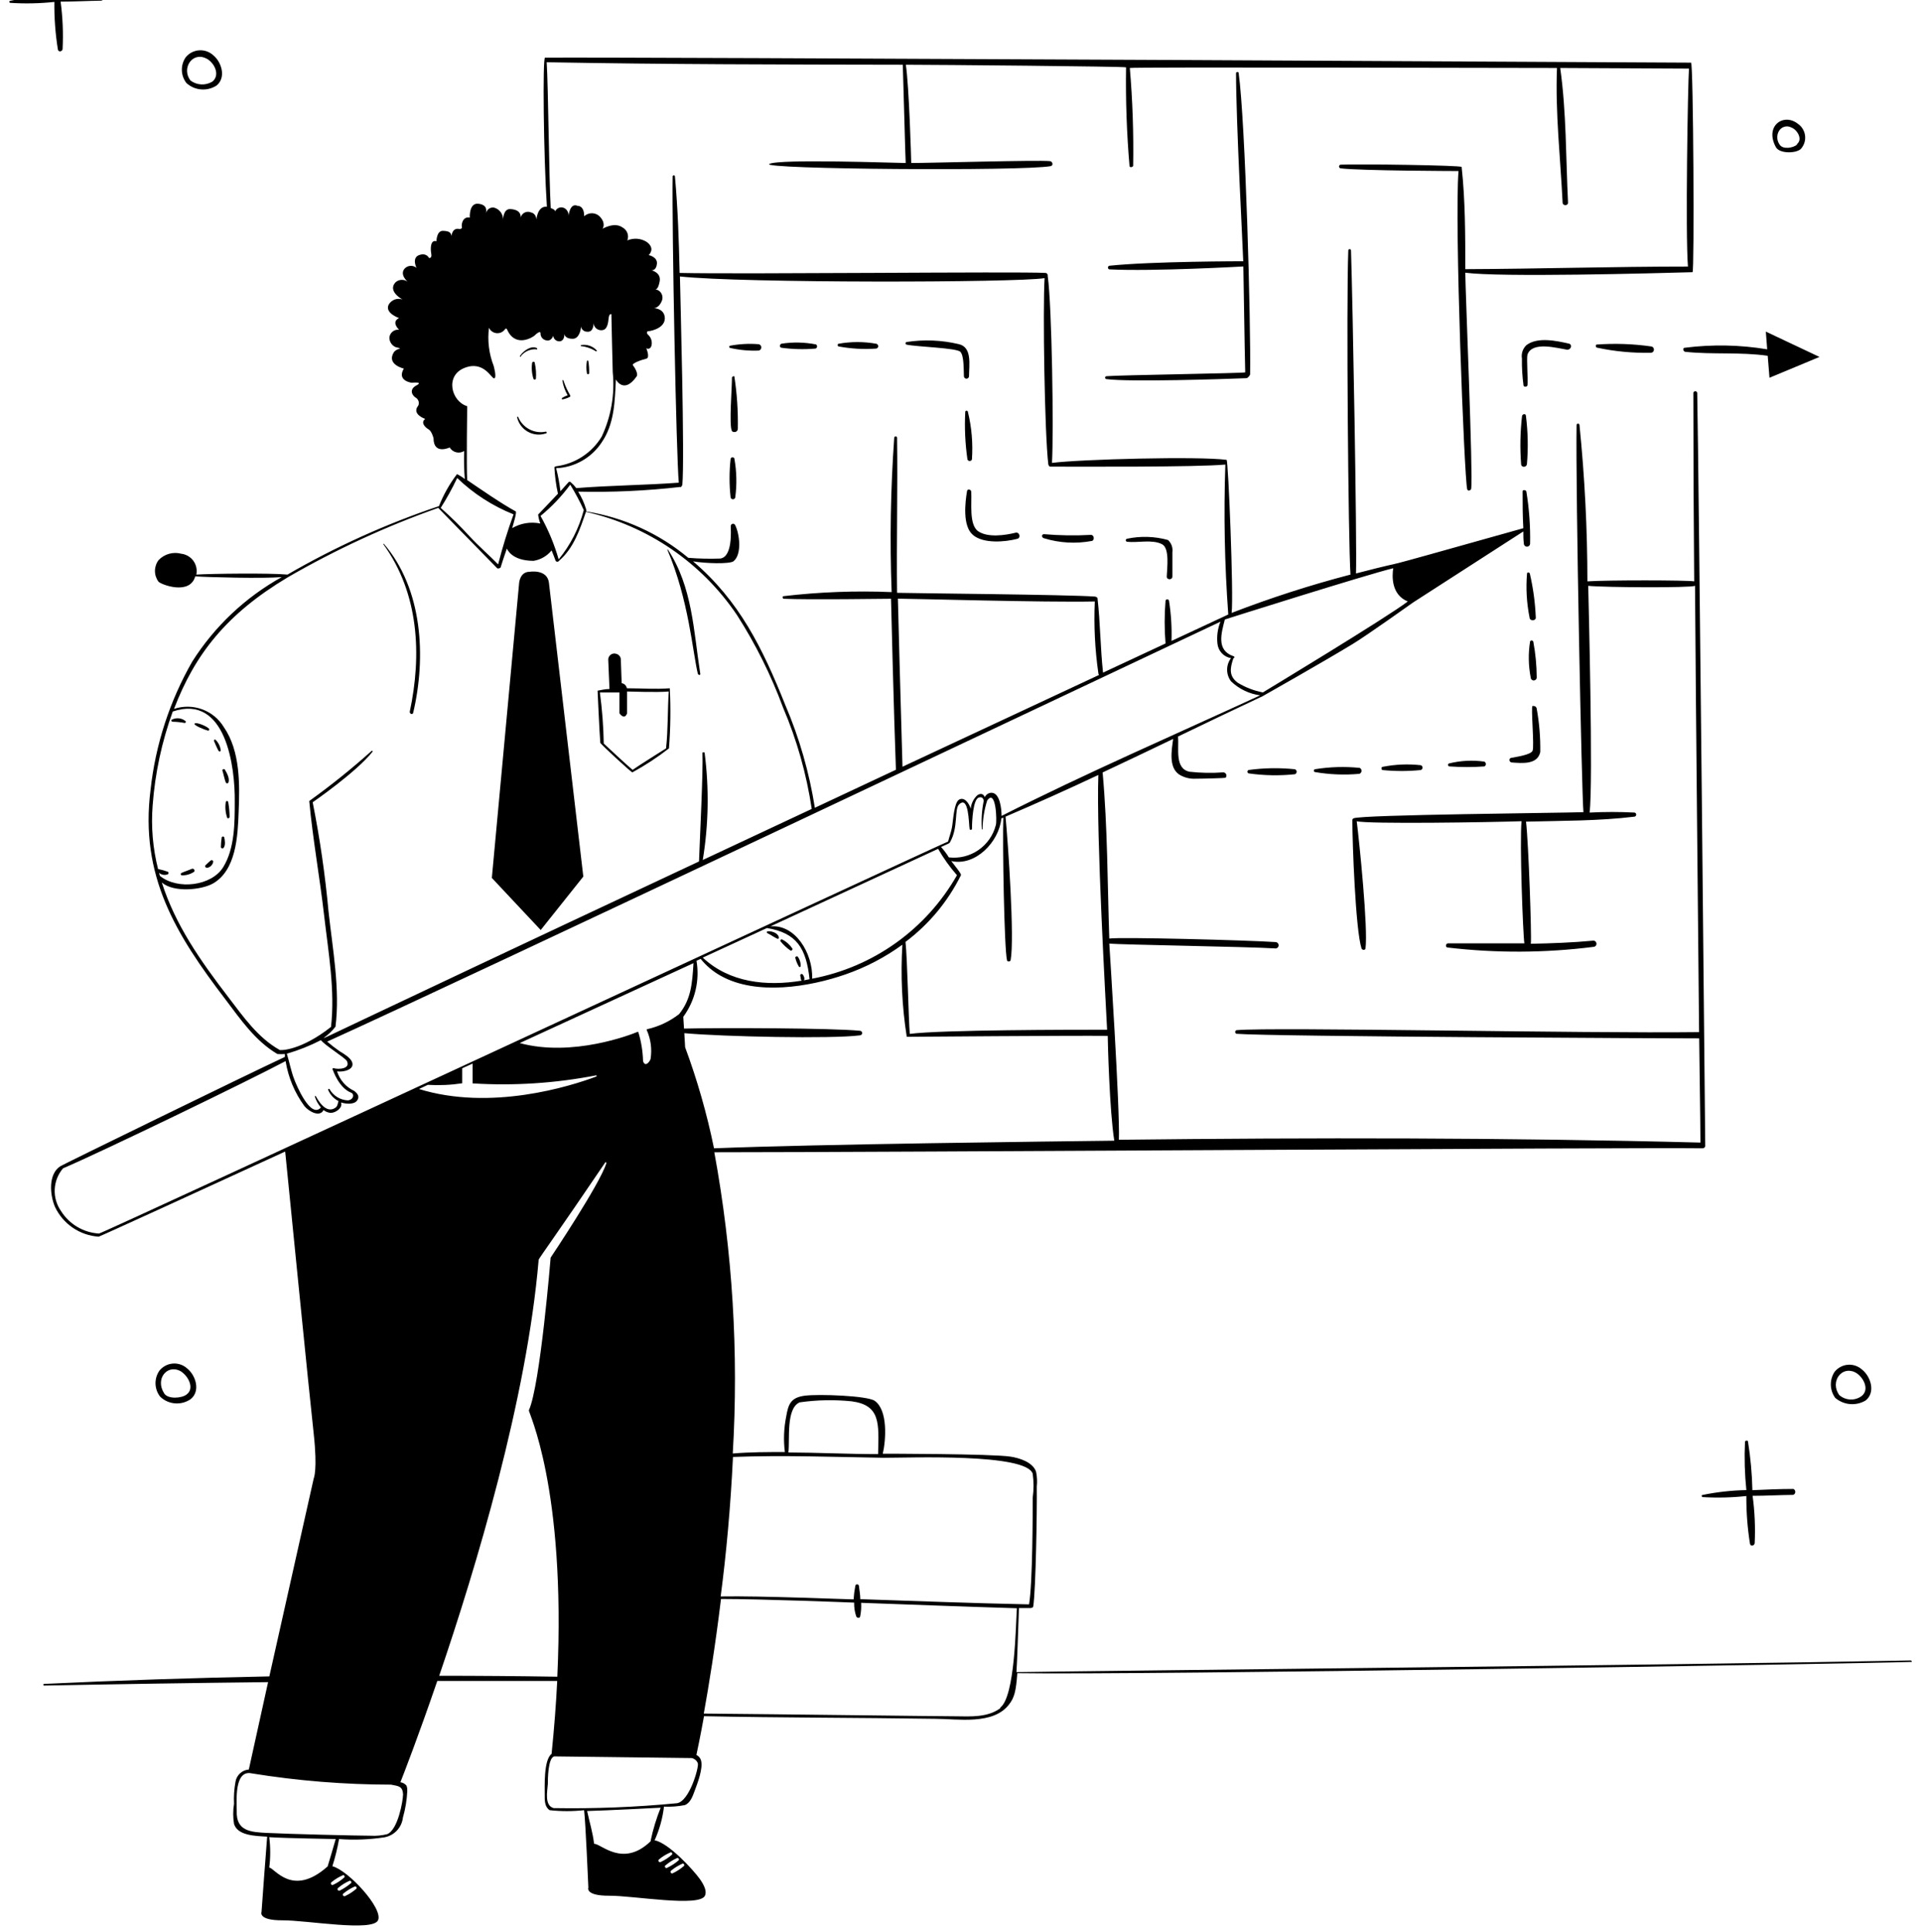 <svg width="178" height="179" viewBox="0 0 178 179" fill="none" xmlns="http://www.w3.org/2000/svg">
<path d="M49.069 52.975C48.181 52.975 48.104 53.998 48.104 53.998L45.574 81.338L50.102 86.165L54.05 81.213L50.865 53.998C50.71 52.695 49.069 52.975 49.069 52.975ZM35.525 50.426C38.817 54.973 39.097 60.65 37.967 65.95C37.967 66.153 38.237 66.24 38.286 66.037C39.502 60.872 39.164 54.578 35.573 50.388C35.554 50.368 35.505 50.398 35.525 50.426ZM16.005 66.867C16.377 66.874 16.748 66.913 17.115 66.983C17.221 66.983 17.24 66.867 17.192 66.809C17.017 66.666 16.805 66.576 16.58 66.552C16.355 66.528 16.128 66.571 15.927 66.674C15.811 66.722 15.898 66.877 16.005 66.867ZM19.258 67.688C19.28 67.694 19.303 67.692 19.325 67.684C19.346 67.675 19.364 67.66 19.376 67.64C19.388 67.621 19.393 67.598 19.391 67.575C19.389 67.552 19.379 67.531 19.364 67.514C19.19 67.301 18.225 66.886 18.041 67.031C17.858 67.176 18.978 67.62 19.258 67.688ZM20.262 69.58C20.275 69.598 20.293 69.612 20.314 69.619C20.335 69.626 20.358 69.627 20.379 69.621C20.401 69.614 20.419 69.601 20.433 69.583C20.447 69.566 20.454 69.544 20.455 69.522C20.411 69.158 20.248 68.819 19.991 68.556C19.914 68.46 19.789 68.556 19.837 68.672C19.885 68.788 20.165 69.445 20.262 69.58ZM20.938 72.514C20.948 72.535 20.964 72.552 20.984 72.563C21.003 72.575 21.026 72.582 21.049 72.582C21.072 72.582 21.094 72.575 21.113 72.563C21.133 72.552 21.149 72.535 21.16 72.514C21.314 72.138 21.024 71.617 20.831 71.298C20.764 71.192 20.561 71.298 20.609 71.395C20.658 71.491 20.831 72.35 20.938 72.514ZM20.918 74.329C20.846 74.813 20.893 75.306 21.053 75.768C21.111 75.884 21.266 75.768 21.276 75.71C21.272 75.247 21.23 74.785 21.15 74.329C21.15 74.299 21.138 74.269 21.116 74.248C21.094 74.226 21.065 74.214 21.034 74.214C21.003 74.214 20.974 74.226 20.952 74.248C20.93 74.269 20.918 74.299 20.918 74.329ZM20.716 78.558C20.918 78.297 20.831 77.844 20.783 77.593C20.776 77.566 20.76 77.543 20.738 77.527C20.716 77.51 20.69 77.501 20.663 77.501C20.635 77.501 20.609 77.51 20.587 77.527C20.565 77.543 20.549 77.566 20.542 77.593C20.497 77.893 20.471 78.196 20.465 78.5C20.474 78.524 20.488 78.545 20.507 78.562C20.527 78.579 20.55 78.591 20.575 78.596C20.599 78.602 20.625 78.602 20.65 78.595C20.674 78.588 20.697 78.575 20.716 78.558ZM19.055 80.151C18.939 80.257 19.055 80.421 19.2 80.402C19.34 80.376 19.47 80.307 19.57 80.205C19.67 80.103 19.736 79.973 19.76 79.832C19.759 79.807 19.753 79.783 19.74 79.762C19.728 79.74 19.71 79.723 19.689 79.71C19.667 79.698 19.643 79.691 19.619 79.69C19.594 79.689 19.569 79.695 19.547 79.707C19.451 79.774 19.132 80.073 19.055 80.151ZM16.825 81.097C17.22 81.114 17.611 81.01 17.945 80.797C18.148 80.691 17.945 80.411 17.771 80.498C17.597 80.585 16.931 80.807 16.806 80.884C16.786 80.895 16.769 80.912 16.759 80.932C16.748 80.952 16.743 80.974 16.745 80.997C16.747 81.02 16.756 81.041 16.77 81.059C16.784 81.077 16.803 81.09 16.825 81.097ZM62.063 63.768C60.731 63.874 59.408 63.768 58.086 63.768C58.065 63.649 58.007 63.539 57.921 63.454C57.834 63.369 57.723 63.313 57.603 63.295L57.526 61.084C57.526 61.084 57.526 60.592 56.918 60.544C56.774 60.548 56.637 60.606 56.533 60.706C56.43 60.806 56.367 60.941 56.358 61.084L56.474 63.836C56.107 63.836 55.74 63.923 55.373 63.99C55.373 63.99 55.547 67.939 55.624 68.817C55.624 68.923 58.52 71.588 58.597 71.559C59.784 70.91 60.918 70.168 61.986 69.338C62.132 67.485 62.157 65.625 62.063 63.768ZM61.716 69.338C61.716 69.338 59.09 70.98 58.617 71.327C58.124 70.931 55.943 68.885 55.943 68.885C55.915 67.302 55.796 65.723 55.585 64.154H57.4V66.085C57.4 66.085 57.854 66.77 58.105 66.085V64.067C58.318 64.067 60.885 64.164 61.967 64.067C61.851 65.834 61.909 67.591 61.716 69.338ZM64.882 62.388C64.264 58.449 64.168 54.385 61.889 50.919H61.831C63.82 55.553 64.187 60.467 64.66 62.416C64.728 62.581 64.93 62.581 64.882 62.388ZM71.118 86.464C71.283 86.532 71.862 86.909 72.016 86.966C72.171 87.024 72.18 86.899 72.161 86.812C72.074 86.435 71.466 86.233 71.118 86.291C71.022 86.31 71.041 86.435 71.118 86.464ZM73.262 88.077C73.368 88.077 73.455 87.999 73.435 87.903C73.193 87.535 72.861 87.236 72.47 87.034C72.446 87.027 72.42 87.027 72.396 87.034C72.372 87.042 72.351 87.056 72.335 87.076C72.319 87.096 72.31 87.12 72.308 87.145C72.307 87.171 72.312 87.196 72.325 87.217C72.593 87.549 72.909 87.838 73.262 88.077ZM74.188 89.525C74.206 89.215 74.118 88.908 73.937 88.656C73.87 88.53 73.648 88.656 73.696 88.752C73.766 89.042 73.88 89.318 74.034 89.573C74.046 89.583 74.061 89.59 74.077 89.593C74.093 89.596 74.109 89.596 74.124 89.591C74.14 89.586 74.153 89.577 74.165 89.566C74.176 89.554 74.184 89.54 74.188 89.525ZM163.622 30.723L163.748 32.364C161.223 31.944 158.65 31.896 156.111 32.219C155.88 32.219 155.966 32.576 156.16 32.596C158.699 32.866 161.247 32.596 163.796 32.963L163.96 34.999L168.594 33.069L163.622 30.723ZM67.701 46.102C67.715 46.147 67.743 46.187 67.781 46.215C67.82 46.243 67.866 46.259 67.913 46.259C67.961 46.259 68.007 46.243 68.046 46.215C68.084 46.187 68.112 46.147 68.126 46.102C68.288 44.904 68.262 43.69 68.049 42.501C68.049 42.346 67.74 42.317 67.701 42.501C67.566 43.697 67.566 44.905 67.701 46.102ZM68.145 40.02C68.208 40.001 68.263 39.963 68.303 39.911C68.343 39.859 68.366 39.795 68.367 39.73C68.399 38.115 68.293 36.5 68.049 34.903C68.049 34.787 67.836 34.903 67.826 34.961C67.826 35.926 67.537 39.489 67.826 39.942C67.923 40.048 68.039 40.029 68.145 40.02ZM70.298 31.891C69.404 31.819 68.505 31.868 67.624 32.036C67.608 32.046 67.595 32.061 67.586 32.078C67.577 32.094 67.572 32.113 67.572 32.132C67.572 32.151 67.577 32.17 67.586 32.187C67.595 32.204 67.608 32.218 67.624 32.229C68.5 32.431 69.399 32.515 70.298 32.48C70.367 32.467 70.429 32.431 70.474 32.377C70.519 32.323 70.544 32.255 70.544 32.185C70.544 32.115 70.519 32.047 70.474 31.994C70.429 31.94 70.367 31.904 70.298 31.891ZM75.608 31.91C74.554 31.704 73.473 31.681 72.412 31.843C72.238 31.891 72.209 32.19 72.412 32.219C73.455 32.36 74.511 32.386 75.559 32.296C75.599 32.285 75.634 32.262 75.661 32.23C75.688 32.199 75.705 32.16 75.71 32.119C75.715 32.078 75.708 32.037 75.69 32C75.672 31.962 75.643 31.931 75.608 31.91ZM81.216 31.852C80.048 31.64 78.851 31.64 77.683 31.852C77.577 31.901 77.616 32.065 77.683 32.094C78.838 32.31 80.016 32.378 81.188 32.296C81.458 32.229 81.409 31.92 81.216 31.852ZM89.789 34.855C89.789 33.831 90.108 32.152 88.824 31.881C87.242 31.506 85.603 31.441 83.997 31.688C83.971 31.696 83.948 31.712 83.931 31.733C83.915 31.755 83.906 31.782 83.906 31.809C83.906 31.836 83.915 31.863 83.931 31.884C83.948 31.906 83.971 31.922 83.997 31.93C85.01 32.142 88.64 32.229 88.988 32.596C89.335 32.963 89.287 34.266 89.316 34.845C89.315 34.908 89.338 34.968 89.382 35.014C89.425 35.059 89.485 35.085 89.548 35.086C89.611 35.088 89.671 35.064 89.716 35.02C89.762 34.977 89.788 34.917 89.789 34.855ZM89.644 42.568C89.66 42.61 89.689 42.647 89.726 42.672C89.763 42.698 89.807 42.711 89.852 42.711C89.897 42.711 89.941 42.698 89.978 42.672C90.015 42.647 90.043 42.61 90.059 42.568C90.162 41.084 90.035 39.592 89.683 38.147C89.683 38.05 89.461 38.002 89.442 38.147C89.364 39.624 89.432 41.105 89.644 42.568ZM94.104 49.355C93.139 49.596 91.517 49.828 90.639 49.22C89.76 48.611 90.069 46.536 89.992 45.551C89.992 45.349 89.644 45.262 89.606 45.493C89.422 46.594 89.181 48.727 90.146 49.558C91.112 50.388 93.1 50.224 94.259 49.924C94.626 49.837 94.471 49.268 94.104 49.355ZM101.055 49.558C99.614 49.636 98.168 49.614 96.73 49.49C96.508 49.49 96.489 49.799 96.73 49.867C98.171 50.311 99.699 50.397 101.181 50.117C101.451 50.031 101.383 49.529 101.055 49.558ZM108.112 53.419C108.112 53.747 108.624 53.747 108.633 53.419V51.16C108.662 50.953 108.64 50.742 108.57 50.545C108.499 50.349 108.382 50.172 108.228 50.031C106.988 49.688 105.683 49.648 104.424 49.915C104.394 49.923 104.366 49.941 104.347 49.966C104.327 49.992 104.317 50.023 104.317 50.055C104.317 50.087 104.327 50.118 104.347 50.143C104.366 50.168 104.394 50.187 104.424 50.195C105.39 50.311 106.751 49.953 107.668 50.417C108.411 50.784 108.131 52.705 108.112 53.419ZM119.977 71.269C118.557 71.122 117.124 71.145 115.71 71.337C115.674 71.346 115.643 71.366 115.62 71.395C115.597 71.424 115.585 71.459 115.585 71.496C115.585 71.533 115.597 71.568 115.62 71.597C115.643 71.626 115.674 71.647 115.71 71.655C117.124 71.855 118.557 71.881 119.977 71.733C120.027 71.718 120.071 71.687 120.102 71.646C120.134 71.604 120.151 71.553 120.151 71.501C120.151 71.449 120.134 71.398 120.102 71.356C120.071 71.314 120.027 71.284 119.977 71.269ZM125.991 71.144C124.608 71.004 123.212 71.046 121.84 71.269C121.811 71.277 121.786 71.294 121.768 71.318C121.75 71.341 121.741 71.37 121.741 71.4C121.741 71.429 121.75 71.458 121.768 71.481C121.786 71.505 121.811 71.522 121.84 71.53C123.201 71.763 124.587 71.819 125.962 71.694C126.017 71.674 126.066 71.638 126.101 71.591C126.135 71.543 126.156 71.487 126.159 71.428C126.162 71.37 126.148 71.311 126.118 71.261C126.088 71.21 126.044 71.169 125.991 71.144ZM131.629 70.893C130.457 70.765 129.272 70.817 128.115 71.047C127.98 71.047 127.961 71.317 128.115 71.346C129.284 71.462 130.461 71.462 131.629 71.346C131.681 71.336 131.728 71.307 131.762 71.266C131.795 71.225 131.814 71.173 131.814 71.12C131.814 71.066 131.795 71.015 131.762 70.973C131.728 70.932 131.681 70.903 131.629 70.893ZM137.547 70.564C136.446 70.407 135.324 70.466 134.245 70.738C134.218 70.754 134.196 70.778 134.184 70.807C134.172 70.836 134.169 70.868 134.177 70.899C134.185 70.93 134.202 70.957 134.226 70.977C134.251 70.996 134.281 71.007 134.313 71.008C135.389 71.085 136.47 71.085 137.547 71.008C137.587 70.987 137.621 70.955 137.645 70.916C137.668 70.877 137.681 70.832 137.681 70.787C137.681 70.741 137.668 70.696 137.645 70.657C137.621 70.618 137.587 70.586 137.547 70.564ZM142.383 65.612C142.365 65.554 142.329 65.504 142.281 65.467C142.232 65.431 142.174 65.41 142.113 65.409H142.007C141.833 65.409 142.19 69.174 142.007 69.56C141.824 69.947 140.443 70.13 140.018 70.217C139.767 70.275 139.844 70.622 140.076 70.642C141.042 70.709 142.461 70.864 142.721 69.676C142.743 68.314 142.63 66.952 142.383 65.612ZM141.775 59.443C141.601 60.545 141.621 61.669 141.833 62.764C141.833 62.838 141.863 62.91 141.915 62.962C141.968 63.014 142.039 63.044 142.113 63.044C142.187 63.044 142.259 63.014 142.311 62.962C142.364 62.91 142.393 62.838 142.393 62.764C142.387 61.65 142.281 60.538 142.075 59.443C142.026 59.318 141.814 59.289 141.775 59.443ZM141.495 53.13C141.38 54.492 141.458 55.863 141.727 57.203C141.727 57.561 142.335 57.551 142.306 57.203C142.249 55.838 142.065 54.48 141.756 53.149C141.717 53.014 141.515 52.994 141.495 53.13ZM141.032 38.552C140.863 40.023 140.834 41.507 140.945 42.983C140.945 43.34 141.457 43.331 141.486 42.983C141.613 41.491 141.58 39.989 141.389 38.504C141.36 38.282 141.051 38.369 141.032 38.552ZM145.367 31.833C144.247 31.582 142.47 31.186 141.437 31.978C141.272 32.134 141.147 32.328 141.075 32.544C141.002 32.759 140.984 32.989 141.022 33.214C141.008 34.043 141.056 34.872 141.167 35.695C141.167 35.868 141.505 35.878 141.534 35.695C141.602 35.251 141.437 33.252 141.534 32.856C141.968 31.601 144.256 32.248 145.173 32.393C145.579 32.451 145.733 31.92 145.367 31.833ZM152.974 32.094C151.318 31.858 149.641 31.8 147.973 31.92C147.819 31.92 147.838 32.171 147.973 32.209C149.616 32.561 151.294 32.72 152.974 32.683C153.35 32.654 153.341 32.123 152.974 32.094ZM9.401 -0.527C8.137 -0.527 6.872 -0.469 5.607 -0.401C5.576 -1.906 5.437 -3.406 5.192 -4.89C5.192 -5.064 4.931 -5.006 4.922 -4.89C4.849 -3.384 4.885 -1.874 5.028 -0.372C3.662 -0.356 2.301 -0.207 0.964 0.072C0.938 0.072 0.914 0.082 0.895 0.1C0.877 0.118 0.867 0.143 0.867 0.168C0.867 0.194 0.877 0.218 0.895 0.237C0.914 0.255 0.938 0.265 0.964 0.265C2.322 0.352 3.685 0.322 5.038 0.178C5.021 1.658 5.13 3.138 5.366 4.599C5.424 4.86 5.781 4.773 5.8 4.542C5.873 3.075 5.812 1.605 5.617 0.149C6.862 0.149 8.117 0.081 9.372 0.062C9.442 0.053 9.507 0.02 9.555 -0.031C9.603 -0.083 9.631 -0.15 9.634 -0.22C9.638 -0.291 9.616 -0.36 9.574 -0.416C9.531 -0.472 9.47 -0.511 9.401 -0.527ZM166.18 137.949C164.916 137.949 163.641 138.006 162.377 138.064C162.344 136.561 162.208 135.061 161.971 133.575C161.971 133.411 161.711 133.459 161.691 133.575C161.622 135.07 161.664 136.567 161.817 138.055C160.451 138.081 159.09 138.233 157.752 138.508C157.637 138.508 157.675 138.692 157.752 138.702C159.107 138.785 160.467 138.753 161.817 138.605C161.808 140.089 161.921 141.571 162.155 143.036C162.213 143.297 162.56 143.21 162.589 142.978C162.659 141.511 162.595 140.041 162.396 138.586C163.651 138.586 164.906 138.508 166.161 138.499C166.216 138.478 166.263 138.441 166.297 138.393C166.331 138.345 166.35 138.289 166.352 138.23C166.355 138.171 166.339 138.113 166.309 138.063C166.278 138.013 166.233 137.973 166.18 137.949ZM19.75 5.111C19.573 4.951 19.366 4.829 19.141 4.752C18.915 4.675 18.677 4.645 18.439 4.663C18.202 4.681 17.971 4.747 17.759 4.857C17.548 4.968 17.362 5.12 17.211 5.304C16.965 5.658 16.839 6.082 16.851 6.512C16.863 6.943 17.013 7.359 17.279 7.698C17.653 8.037 18.127 8.243 18.63 8.284C19.132 8.326 19.634 8.202 20.059 7.93C20.976 7.196 20.542 5.748 19.75 5.111ZM19.692 7.554C19.381 7.745 19.019 7.839 18.654 7.822C18.289 7.804 17.937 7.677 17.646 7.457C16.796 6.337 17.81 4.793 19.074 5.401C19.77 5.69 20.474 6.887 19.692 7.554ZM166.595 11.473C165.282 10.43 163.487 11.656 164.549 13.626C164.858 14.224 166.325 14.244 166.846 13.819C167 13.656 167.117 13.461 167.188 13.249C167.259 13.036 167.284 12.811 167.26 12.588C167.236 12.365 167.164 12.15 167.05 11.958C166.935 11.765 166.78 11.6 166.595 11.473ZM166.509 13.404C166.142 13.713 165.205 13.867 164.906 13.404C164.778 13.23 164.702 13.024 164.685 12.809C164.668 12.594 164.711 12.379 164.809 12.187C164.861 12.083 164.934 11.991 165.022 11.916C165.111 11.841 165.214 11.784 165.325 11.75C165.436 11.716 165.552 11.704 165.668 11.716C165.784 11.729 165.895 11.764 165.997 11.82C166.528 12.014 167.068 12.902 166.509 13.346V13.404ZM172.552 126.904C172.375 126.742 172.166 126.617 171.939 126.538C171.712 126.459 171.471 126.428 171.231 126.446C170.991 126.464 170.757 126.531 170.545 126.644C170.332 126.756 170.144 126.91 169.994 127.098C169.757 127.458 169.636 127.882 169.646 128.313C169.657 128.744 169.798 129.162 170.052 129.511C170.438 129.84 170.917 130.04 171.422 130.084C171.928 130.127 172.434 130.011 172.87 129.752C173.807 129.009 173.353 127.551 172.552 126.904ZM172.504 129.337C172.198 129.564 171.824 129.678 171.444 129.66C171.064 129.643 170.702 129.495 170.418 129.241C169.559 128.024 170.621 126.538 171.876 127.136C172.59 127.474 173.305 128.7 172.504 129.337ZM17.346 126.789C17.168 126.627 16.958 126.503 16.73 126.425C16.503 126.347 16.261 126.316 16.021 126.334C15.781 126.352 15.547 126.419 15.333 126.53C15.12 126.642 14.931 126.795 14.778 126.982C14.527 127.339 14.398 127.768 14.41 128.204C14.422 128.641 14.575 129.062 14.846 129.405C15.217 129.759 15.698 129.976 16.21 130.018C16.721 130.06 17.231 129.926 17.655 129.637C18.601 128.893 18.148 127.435 17.346 126.789ZM17.298 129.192C16.815 129.569 15.551 129.637 15.213 129.096C14.363 127.764 15.464 126.422 16.661 127.001C17.375 127.368 18.09 128.594 17.298 129.192ZM102.532 34.855C102.496 34.855 102.462 34.869 102.437 34.894C102.411 34.92 102.397 34.954 102.397 34.99C102.397 35.026 102.411 35.06 102.437 35.085C102.462 35.111 102.496 35.125 102.532 35.125C104.656 35.405 113.345 35.125 115.497 35.038C115.613 35.038 115.826 34.778 115.835 34.691C115.913 29.96 115.401 11.29 114.773 6.762C114.773 6.627 114.532 6.665 114.532 6.762C114.532 11.396 115.169 23.038 115.198 24.206C115.198 24.206 106.732 24.206 102.793 24.622C102.755 24.631 102.721 24.652 102.697 24.683C102.673 24.714 102.66 24.752 102.66 24.791C102.66 24.829 102.673 24.867 102.697 24.898C102.721 24.929 102.755 24.95 102.793 24.959C106.886 25.162 115.198 24.689 115.208 24.689C115.275 27.962 115.304 31.225 115.382 34.498C115.304 34.584 103.671 34.748 102.532 34.855Z" fill="black"/>
<path d="M177.035 153.838C155.449 154.272 100.846 154.803 94.185 154.919C94.263 153.664 94.311 151.83 94.417 148.982H95.479C95.479 148.982 95.72 148.982 95.74 148.837C95.981 147.273 96.097 139.849 96.068 137.745C96.118 137.278 96.095 136.805 96 136.345C95.691 135.457 94.446 135.08 93.635 134.955C91.888 134.685 81.828 134.685 81.799 134.685C82.089 133.43 82.292 130.649 81.046 129.78C80.361 129.307 75.862 129.143 74.578 129.307C73.294 129.472 73.043 130.07 72.85 131.238C72.63 132.321 72.588 133.433 72.725 134.53C71.122 134.53 69.52 134.53 67.898 134.665C68.452 125.327 67.878 115.957 66.189 106.756C82.234 106.756 151.365 106.302 157.756 106.389C157.794 106.39 157.831 106.382 157.865 106.367C157.899 106.351 157.929 106.328 157.953 106.299C157.977 106.271 157.995 106.237 158.004 106.201C158.013 106.164 158.014 106.127 158.007 106.09C158.007 105.858 157.409 43.446 157.264 36.389C157.254 36.349 157.232 36.313 157.199 36.287C157.167 36.261 157.127 36.247 157.085 36.247C157.044 36.247 157.004 36.261 156.971 36.287C156.939 36.313 156.916 36.349 156.907 36.389C156.907 42.22 156.932 48.044 156.984 53.862C156.289 53.746 148.952 53.737 147.089 53.862C147.086 49.026 146.841 44.193 146.355 39.382C146.355 39.346 146.341 39.311 146.315 39.286C146.29 39.261 146.256 39.246 146.22 39.246C146.184 39.246 146.15 39.261 146.124 39.286C146.099 39.311 146.085 39.346 146.085 39.382C145.988 45.367 146.567 73.788 146.722 75.246C144.791 75.323 126.14 75.477 125.425 75.815C125.389 75.829 125.358 75.855 125.337 75.888C125.317 75.921 125.307 75.96 125.309 75.999C125.309 78.045 125.599 86.135 126.159 87.873C126.207 88.027 126.497 88.066 126.526 87.873C126.777 86.058 125.966 78.094 125.715 76.085C126.68 76.365 138.265 76.182 140.987 76.085C140.794 78.016 141.123 86.647 141.248 87.4H134.172C133.959 87.4 133.901 87.757 134.123 87.786C138.614 88.315 143.153 88.296 147.639 87.728C147.716 87.728 147.789 87.698 147.844 87.643C147.898 87.589 147.929 87.515 147.929 87.439C147.929 87.362 147.898 87.288 147.844 87.234C147.789 87.179 147.716 87.149 147.639 87.149C145.708 87.332 143.777 87.4 141.847 87.439C141.933 86.743 141.634 78.074 141.402 76.124C144.743 76.037 148.16 76.066 151.462 75.661C151.504 75.651 151.543 75.627 151.57 75.593C151.597 75.559 151.612 75.516 151.612 75.472C151.612 75.429 151.597 75.386 151.57 75.352C151.543 75.318 151.504 75.294 151.462 75.284C150.073 75.212 148.681 75.212 147.291 75.284C147.639 72.581 147.185 55.417 147.166 54.277C148.768 54.432 156.627 54.471 157.061 54.277C157.158 68.063 157.312 81.839 157.438 95.625C146.818 95.76 118.185 95.142 114.584 95.442C114.546 95.451 114.512 95.472 114.488 95.503C114.464 95.534 114.451 95.572 114.451 95.611C114.451 95.65 114.464 95.687 114.488 95.718C114.512 95.749 114.546 95.77 114.584 95.779C117.712 96.04 156.096 96.214 157.447 96.204C157.447 97.266 157.563 103.744 157.563 105.858C139.607 105.395 121.641 105.395 103.675 105.597C103.791 102.846 102.806 87.776 102.787 87.419C103.752 87.535 115.443 87.699 118.233 87.873C118.302 87.86 118.364 87.824 118.409 87.77C118.454 87.716 118.479 87.649 118.479 87.579C118.479 87.508 118.454 87.441 118.409 87.387C118.364 87.333 118.302 87.297 118.233 87.284C115.472 87.101 103.859 86.801 102.787 86.956C102.613 81.839 102.632 76.665 102.169 71.567C104.351 70.544 106.533 69.502 108.705 68.459C108.56 69.531 108.28 71.056 109.236 71.741C109.687 72.029 110.216 72.171 110.751 72.147C111.514 72.147 113.541 72.089 113.561 72.06C113.6 72.018 113.626 71.965 113.635 71.908C113.645 71.852 113.639 71.793 113.616 71.74C113.594 71.688 113.557 71.642 113.509 71.61C113.462 71.577 113.406 71.559 113.348 71.558C112.306 71.635 111.259 71.616 110.22 71.5C108.83 71.21 109.255 69.347 109.158 68.237C111.765 66.982 114.381 65.727 116.997 64.501C116.997 64.501 122.616 61.325 125.329 59.674C126.642 58.882 130.947 55.812 130.947 55.812L141.151 49.238C141.151 49.605 141.151 49.981 141.2 50.358C141.2 50.435 141.23 50.508 141.285 50.563C141.339 50.617 141.413 50.648 141.489 50.648C141.566 50.648 141.64 50.617 141.694 50.563C141.748 50.508 141.779 50.435 141.779 50.358C141.81 48.742 141.693 47.126 141.431 45.531C141.364 45.367 141.074 45.367 141.084 45.531C141.084 46.67 141.084 47.8 141.151 48.939C124.209 53.698 132.405 51.381 125.647 53.129C125.744 50.348 125.348 28.164 125.184 23.202C125.184 23.047 124.933 23.047 124.933 23.202C124.74 28.096 124.933 50.232 125.136 53.235C121.399 54.209 117.722 55.395 114.121 56.787C114.323 55.204 113.812 42.625 113.657 42.606C111.08 42.258 100.142 42.548 97.477 42.886C97.641 40.048 97.477 28.405 97.082 25.567C97.088 25.535 97.089 25.502 97.082 25.47C97.075 25.438 97.062 25.408 97.043 25.381C97.024 25.355 96.999 25.333 96.971 25.317C96.943 25.3 96.911 25.29 96.879 25.287C94.185 25.142 68.651 25.422 62.974 25.287C62.907 22.304 62.81 19.311 62.54 16.347C62.54 16.212 62.328 16.212 62.328 16.347C62.25 21.097 62.665 42.355 62.897 44.72C59.74 44.952 56.554 44.971 53.398 45.222C53.247 45.024 53.076 44.842 52.886 44.681C52.873 44.665 52.857 44.652 52.839 44.644C52.82 44.635 52.8 44.63 52.78 44.63C52.759 44.63 52.739 44.635 52.721 44.644C52.702 44.652 52.686 44.665 52.674 44.681C52.432 44.961 52.181 45.241 51.93 45.512C51.845 44.793 51.712 44.08 51.535 43.378C52.366 43.344 53.177 43.115 53.903 42.709C54.63 42.303 55.25 41.732 55.715 41.042C56.941 39.295 56.97 37.18 57.066 35.153C57.066 35.153 57.8 36.582 58.997 34.864C59.151 34.632 58.813 34.033 58.649 33.85C58.485 33.666 59.509 33.319 59.885 33.232C60.262 33.145 59.885 32.267 59.885 32.267C59.885 32.267 60.242 32.469 60.368 32.016C60.41 31.833 60.402 31.642 60.344 31.463C60.287 31.285 60.181 31.125 60.039 31.002C59.837 30.819 60.039 30.645 60.039 30.683C60.039 30.722 61.575 30.51 61.603 29.515C61.603 28.685 60.831 28.55 60.561 28.55C60.725 28.55 61.102 28.463 61.343 27.835C61.381 27.727 61.395 27.612 61.383 27.497C61.372 27.383 61.336 27.273 61.276 27.174C61.218 27.075 61.138 26.991 61.042 26.927C60.947 26.862 60.839 26.82 60.725 26.802C60.792 26.802 60.986 26.802 61.121 26.088C61.294 25.248 60.368 25.046 60.368 25.046C60.368 25.046 60.802 25.103 60.87 24.447C60.937 23.791 60.107 23.636 60.107 23.636C60.107 23.636 60.773 23.047 59.933 22.42C59.667 22.25 59.364 22.148 59.049 22.122C58.734 22.097 58.418 22.149 58.128 22.275C58.214 22.053 58.216 21.807 58.132 21.585C58.048 21.362 57.885 21.178 57.674 21.068C56.921 20.537 55.83 21.194 55.83 21.194C55.83 21.194 56.207 20.711 55.55 20.035C55.358 19.856 55.104 19.756 54.841 19.756C54.578 19.756 54.324 19.856 54.131 20.035C54.131 19.012 53.514 19.07 53.514 19.07C52.799 18.761 52.683 19.987 52.683 19.987C52.69 19.868 52.669 19.75 52.622 19.641C52.575 19.532 52.504 19.436 52.413 19.359C52.34 19.297 52.254 19.252 52.161 19.229C52.068 19.205 51.971 19.204 51.877 19.224C51.783 19.245 51.696 19.287 51.621 19.347C51.547 19.408 51.487 19.484 51.448 19.572C51.39 19.388 51.1 19.301 51.032 19.282C50.868 16.453 50.801 7.968 50.656 5.767C61.671 5.969 72.628 5.979 83.653 5.998C83.721 7.929 83.894 14.861 83.923 15.102C83.161 15.102 72.184 14.697 71.286 15.189C70.388 15.681 94.774 15.874 97.352 15.392C97.632 15.334 97.535 14.957 97.294 14.928C96.106 14.812 86.182 15.102 84.435 15.102C84.435 14.861 84.232 7.871 83.933 5.998C86.53 5.998 104.341 6.153 104.341 6.24C104.295 9.284 104.401 12.329 104.66 15.363C104.66 15.565 104.978 15.488 104.998 15.363C105.049 12.338 104.946 9.312 104.689 6.298C104.689 6.201 140.601 6.298 144.27 6.298C144.106 10.42 144.588 14.648 144.791 18.761C144.791 19.089 145.312 19.089 145.293 18.761C145.09 14.648 145.148 10.381 144.569 6.298L156.501 6.356C156.395 7.813 156.163 21.676 156.405 24.698C149.435 24.698 142.744 24.91 135.774 24.939C135.774 21.773 135.774 18.587 135.436 15.469C135.436 15.314 126.024 15.179 124.209 15.256C124.171 15.266 124.137 15.287 124.113 15.318C124.089 15.348 124.076 15.386 124.076 15.425C124.076 15.464 124.089 15.502 124.113 15.533C124.137 15.563 124.171 15.585 124.209 15.594C126.014 15.826 135.137 15.845 135.147 15.845C134.761 20.672 135.678 44.179 135.948 45.319C136.006 45.541 136.296 45.454 136.325 45.261C136.498 43.977 135.784 26.976 135.774 25.267C139.057 25.702 153.151 25.325 156.829 25.219C157.013 25.219 156.907 5.854 156.694 5.805C156.694 5.805 58.312 5.274 50.502 5.342C50.27 5.342 50.366 14.436 50.675 19.147C49.787 19.079 49.71 20.325 49.71 20.325C49.642 19.736 49.218 19.688 49.218 19.688C49.126 19.645 49.026 19.622 48.925 19.622C48.824 19.621 48.724 19.643 48.632 19.685C48.54 19.728 48.458 19.789 48.393 19.866C48.327 19.944 48.279 20.034 48.252 20.132C48.252 19.678 47.962 19.408 47.287 19.369C46.611 19.33 46.611 20.392 46.611 20.392C46.627 20.133 46.553 19.877 46.402 19.666C46.25 19.455 46.031 19.302 45.781 19.234C45.618 19.205 45.452 19.24 45.315 19.332C45.178 19.424 45.082 19.565 45.047 19.726C45.047 19.562 45.202 18.973 44.323 18.877C43.444 18.78 43.531 20.161 43.531 20.161C42.846 20.025 42.74 20.836 42.798 21.02C42.856 21.203 42.595 21.223 42.595 21.223C41.881 21.049 41.842 21.86 41.842 21.86C41.774 21.56 41.658 21.406 41.05 21.387C40.442 21.367 40.442 22.352 40.442 22.352C39.882 22.178 39.873 23.028 39.959 23.501C40.046 23.974 39.747 23.897 39.747 23.897C39.747 23.897 39.525 23.385 38.83 23.636C38.135 23.887 38.589 24.814 38.589 24.814C38.43 24.683 38.228 24.618 38.023 24.633C37.818 24.647 37.627 24.74 37.488 24.891C37.005 25.451 37.768 26.098 37.768 26.098C37.599 25.975 37.393 25.915 37.184 25.929C36.976 25.943 36.779 26.03 36.629 26.175C35.895 27.005 37.295 27.748 37.295 27.748C37.058 27.664 36.8 27.666 36.565 27.755C36.33 27.843 36.133 28.012 36.011 28.231C35.635 29.013 36.976 29.467 36.976 29.467C36.204 29.843 36.976 30.548 36.976 30.548C36.869 30.536 36.76 30.546 36.657 30.576C36.553 30.607 36.457 30.658 36.373 30.726C36.289 30.794 36.22 30.879 36.17 30.974C36.119 31.07 36.088 31.174 36.079 31.282C36.08 31.469 36.135 31.651 36.238 31.807C36.341 31.963 36.487 32.086 36.658 32.16C36.658 32.16 37.247 32.286 37.005 32.315C36.816 32.359 36.644 32.461 36.513 32.605C35.75 33.773 37.42 34.149 37.42 34.149C36.735 35.298 38.154 35.462 38.154 35.462C38.154 35.462 39.293 35.337 38.579 35.713C37.865 36.09 38.193 36.678 38.579 36.881C38.684 36.961 38.758 37.075 38.79 37.203C38.822 37.331 38.808 37.466 38.753 37.586C38.106 38.377 39.4 38.812 39.4 38.812C38.946 39.15 39.4 39.603 39.709 39.777C40.017 39.951 40.172 40.608 40.172 40.608C40.172 42.172 41.668 41.457 41.668 41.457C41.734 41.568 41.821 41.664 41.924 41.741C42.027 41.818 42.145 41.873 42.27 41.904C42.395 41.934 42.525 41.94 42.652 41.919C42.779 41.899 42.901 41.853 43.01 41.785C42.981 42.651 43.001 43.518 43.068 44.382C42.844 44.205 42.601 44.053 42.344 43.928C41.655 44.836 41.093 45.833 40.674 46.892C35.794 48.53 31.091 50.655 26.637 53.235C25.035 53.08 19.512 53.148 18.19 53.235C18.236 53.016 18.235 52.789 18.189 52.571C18.142 52.352 18.051 52.145 17.92 51.963C17.789 51.782 17.622 51.629 17.429 51.516C17.236 51.402 17.022 51.33 16.8 51.304C16.428 51.203 16.037 51.205 15.666 51.309C15.296 51.412 14.96 51.614 14.695 51.893C14.478 52.18 14.36 52.53 14.358 52.891C14.357 53.251 14.472 53.602 14.686 53.891C14.879 54.133 17.582 55.204 18.093 53.399C19.319 53.486 24.349 53.611 26.106 53.467C22.731 55.342 19.88 58.034 17.813 61.296C15.724 64.943 14.41 68.982 13.952 73.16C12.929 81.154 16.317 86.599 20.874 92.574C22.283 94.438 23.644 96.436 25.701 97.652C25.932 97.668 26.164 97.668 26.396 97.652V97.923C22.814 99.593 5.582 108.011 5.592 108.05C4.443 108.783 4.626 110.733 5.099 111.824C5.467 112.602 6.036 113.267 6.747 113.75C7.459 114.234 8.286 114.519 9.144 114.576C9.221 114.576 19.291 109.971 26.425 106.688C26.685 109.285 28.713 129.694 29.07 132.85C29.437 136.22 29.07 136.973 29.07 136.973L24.957 155.315C17.994 155.45 11.04 155.682 4.095 156.01C3.989 156.01 3.989 156.174 4.095 156.165C11.001 156.029 17.916 155.923 24.841 155.846L23.055 163.946C22.751 163.968 22.463 164.093 22.239 164.3C22.015 164.507 21.867 164.783 21.82 165.085C21.697 165.756 21.652 166.44 21.685 167.122C21.584 167.739 21.584 168.368 21.685 168.985C22.023 170.066 23.615 170.095 24.755 170.163C24.668 171.128 24.233 177.142 24.233 177.142C24.233 177.142 23.886 177.924 26.164 177.915C28.442 177.905 34.505 178.996 35.026 177.915C35.548 176.833 32.246 173.262 30.798 172.904C31.06 172.079 31.267 171.237 31.416 170.385C32.807 170.489 34.206 170.437 35.586 170.23C36.038 170.157 36.453 169.938 36.769 169.607C37.084 169.276 37.282 168.851 37.334 168.396C37.563 167.597 37.699 166.774 37.739 165.944C37.739 165.732 37.739 165.625 37.662 165.432C37.521 165.263 37.321 165.152 37.102 165.123C37.43 164.293 38.791 160.779 40.519 155.74H51.631C51.528 157.844 51.354 160.097 51.11 162.497C50.357 163.038 50.482 165.635 50.472 166.234C50.463 166.832 50.472 167.421 50.936 167.711C51.995 167.828 53.063 167.828 54.122 167.711C54.257 168.734 54.517 174.874 54.517 174.874C54.517 174.874 54.18 175.646 56.448 175.636C58.717 175.627 64.799 176.718 65.32 175.636C65.513 175.221 65.253 174.671 64.857 174.101C64.268 173.271 61.961 170.742 60.657 170.501C61.105 169.512 61.398 168.46 61.526 167.382C62.173 167.411 62.822 167.363 63.457 167.238C63.978 167.035 64.181 166.417 64.365 165.925C64.615 165.249 65.175 163.83 64.953 163.086C64.921 162.979 64.866 162.88 64.793 162.795C64.72 162.71 64.63 162.642 64.529 162.594C64.625 162.131 64.895 160.876 65.233 159.003C72.368 159.148 79.55 159.138 86.675 159.244C88.731 159.244 92.032 159.843 93.5 157.912C93.983 157.294 94.147 156.705 94.263 155.016C105.403 155.199 171.31 154.166 177.122 153.973C177.16 154.031 177.17 153.838 177.035 153.838ZM63.389 172.866C63.075 173.141 62.724 173.372 62.347 173.551C62.313 173.57 62.274 173.576 62.237 173.566C62.2 173.556 62.168 173.531 62.149 173.498C62.13 173.465 62.124 173.425 62.135 173.388C62.144 173.351 62.169 173.319 62.202 173.3C62.523 173.034 62.88 172.816 63.264 172.653C63.289 172.654 63.313 172.661 63.334 172.673C63.356 172.685 63.373 172.703 63.386 172.724C63.399 172.746 63.406 172.77 63.406 172.795C63.407 172.819 63.401 172.844 63.389 172.866ZM62.897 172.344C62.583 172.62 62.232 172.85 61.855 173.03C61.839 173.045 61.82 173.057 61.799 173.064C61.778 173.071 61.756 173.073 61.735 173.07C61.713 173.068 61.692 173.06 61.674 173.048C61.655 173.036 61.64 173.02 61.629 173.001C61.617 172.982 61.611 172.961 61.609 172.939C61.607 172.918 61.61 172.896 61.617 172.875C61.625 172.855 61.638 172.836 61.654 172.821C61.67 172.806 61.689 172.795 61.71 172.789C62.029 172.518 62.387 172.296 62.772 172.132C62.796 172.132 62.821 172.139 62.842 172.152C62.863 172.164 62.881 172.182 62.894 172.203C62.906 172.224 62.913 172.249 62.914 172.273C62.914 172.298 62.909 172.323 62.897 172.344ZM61.082 172.258C61.405 171.989 61.766 171.771 62.154 171.611C62.179 171.61 62.204 171.616 62.226 171.628C62.247 171.641 62.265 171.659 62.277 171.681C62.289 171.703 62.295 171.728 62.294 171.753C62.292 171.778 62.284 171.803 62.27 171.823C61.959 172.103 61.607 172.334 61.227 172.509C61.194 172.528 61.154 172.533 61.117 172.523C61.08 172.513 61.048 172.489 61.029 172.455C61.01 172.422 61.005 172.383 61.015 172.345C61.025 172.308 61.049 172.277 61.082 172.258ZM74.096 129.925C75.695 129.696 77.316 129.664 78.922 129.829C81.597 130.186 81.433 131.885 81.365 134.656C81.36 134.666 81.357 134.678 81.357 134.689C81.357 134.701 81.36 134.713 81.365 134.723C78.594 134.723 75.824 134.578 73.053 134.569C73.198 133.372 72.812 130.485 74.096 129.925ZM67.917 134.984C72.532 134.81 77.262 134.984 81.867 135.061C84.329 135.061 95.083 134.636 95.691 136.538C95.793 137.278 95.793 138.028 95.691 138.768C95.691 140.023 95.691 146.646 95.353 148.644C90.14 148.538 84.927 148.335 79.714 148.161C79.714 147.737 79.627 147.322 79.589 146.945C79.589 146.771 79.289 146.694 79.251 146.945C79.173 147.353 79.121 147.766 79.096 148.181C78.585 148.181 70.524 147.843 66.778 147.91C67.29 144.01 67.695 139.637 67.917 134.984ZM102.584 95.403C99.447 95.403 87.206 95.403 84.3 95.789C84.184 94.399 84.078 88.887 83.904 87.265C86.075 85.635 87.834 83.519 89.04 81.086C89.107 80.951 88.393 80.121 88.142 79.773C90.362 80.285 92.573 78.016 92.785 75.825L92.969 75.748C92.882 78.142 93.056 87.95 93.307 88.954C93.307 89.109 93.616 89.128 93.645 88.954C94.021 86.966 93.403 78.036 93.172 75.661C96.061 74.425 98.929 73.138 101.773 71.799C101.571 77.331 102.478 93.212 102.584 95.403ZM71.306 85.865L86.926 78.644C87.424 79.515 88.01 80.333 88.673 81.086C87.266 83.562 85.336 85.702 83.019 87.357C80.702 89.013 78.052 90.144 75.254 90.673C75.341 88.336 73.68 85.556 71.306 85.836V85.865ZM74.366 90.286C74.269 90.161 74.105 90.286 74.163 90.441C74.221 90.595 74.163 90.75 74.289 90.856C71.006 91.397 67.599 91.039 65.118 88.722L71.064 85.981C73.825 86.434 74.704 87.854 75.013 90.721L74.491 90.827C74.607 90.653 74.462 90.383 74.366 90.257V90.286ZM91.048 76.8C91.06 75.905 91.203 75.017 91.473 74.164C92.293 73.016 92.39 76.095 92.274 76.443C92.035 77.385 91.461 78.208 90.66 78.758C89.859 79.309 88.885 79.55 87.92 79.435C87.71 79.091 87.468 78.768 87.196 78.47C87.978 78.113 87.968 78.142 88.026 78.036C88.827 76.636 88.403 74.956 88.876 74.522C89.773 73.662 89.764 76.298 89.841 76.781C89.841 76.916 90.063 76.925 90.063 76.781C90.063 76.095 90.16 73.991 90.72 73.885C91.009 73.807 91.115 73.981 91.154 74.184C90.976 75.05 90.917 75.937 90.98 76.819C90.951 76.877 91.038 76.868 91.048 76.8ZM129.094 52.665C128.988 53.36 128.901 55.098 130.445 55.725C128.601 57.154 117.017 64.153 117.017 64.153C116.194 63.994 115.407 63.69 114.69 63.255C113.821 62.618 113.995 61.856 114.285 60.987C114.31 60.987 114.335 60.977 114.353 60.959C114.371 60.941 114.381 60.916 114.381 60.89C114.381 60.865 114.371 60.84 114.353 60.822C114.335 60.804 114.31 60.794 114.285 60.794C112.673 60.243 113.175 58.651 113.493 57.396C113.503 57.386 126.584 53.254 129.094 52.646V52.665ZM63.032 45.135C63.158 45.135 63.225 44.923 63.225 44.923C63.457 42.509 63.032 27.295 63.003 25.615C68.709 26.242 94.195 26.194 96.792 25.77C96.618 28.598 96.792 40.183 97.139 43.04C97.139 43.04 97.207 43.233 97.303 43.233C100.007 43.233 110.896 43.291 113.541 43.04C113.382 47.672 113.472 52.31 113.812 56.932L108.55 59.384C108.592 58.134 108.514 56.883 108.319 55.648C108.31 55.613 108.289 55.581 108.26 55.559C108.232 55.536 108.196 55.524 108.159 55.524C108.123 55.524 108.087 55.536 108.058 55.559C108.029 55.581 108.009 55.613 108 55.648C107.89 56.969 107.89 58.296 108 59.616L102.208 62.319C101.957 60.041 101.957 57.724 101.696 55.436C101.696 55.33 101.484 55.272 101.464 55.272C99.099 55.088 84.396 54.963 83.122 54.924C83.064 50.097 83.189 45.27 83.122 40.53C83.114 40.502 83.097 40.477 83.074 40.459C83.05 40.441 83.021 40.431 82.992 40.431C82.962 40.431 82.933 40.441 82.91 40.459C82.886 40.477 82.869 40.502 82.861 40.53C82.522 45.298 82.441 50.08 82.62 54.857C79.278 54.718 75.931 54.844 72.609 55.233C72.464 55.233 72.512 55.465 72.609 55.474C75.08 55.581 81.722 55.474 82.562 55.474C82.562 55.6 82.823 66.161 83.016 71.317L75.505 74.84C74.988 71.563 74.067 68.362 72.763 65.312C70.668 60.06 68.506 55.658 64.22 52.009C65.359 52.202 67.56 52.269 67.956 52.009C68.776 51.372 68.525 49.422 68.11 48.63C68.086 48.589 68.049 48.557 68.005 48.539C67.961 48.522 67.912 48.52 67.867 48.533C67.821 48.546 67.781 48.574 67.754 48.613C67.726 48.652 67.712 48.698 67.714 48.746C67.714 49.19 67.888 51.574 66.749 51.748C65.757 51.783 64.765 51.761 63.776 51.681C61.067 49.422 57.798 47.938 54.315 47.385C54.324 47.324 54.324 47.262 54.315 47.201C54.144 46.62 53.894 46.064 53.571 45.55C56.731 45.62 59.892 45.475 63.032 45.116V45.135ZM101.773 62.387C101.779 62.441 101.803 62.492 101.841 62.532L83.624 71.037C83.469 65.901 83.199 55.59 83.199 55.465C84.57 55.465 96.715 55.822 101.445 55.725C101.347 57.945 101.457 60.169 101.773 62.367V62.387ZM52.838 44.904C53.306 45.661 53.725 46.448 54.093 47.259C53.656 48.931 52.862 50.489 51.766 51.825C51.364 50.423 50.8 49.072 50.086 47.8C51.121 46.953 52.045 45.98 52.838 44.904ZM43.029 34.091C44.854 33.358 45.549 35.124 45.8 35.056C46.051 34.989 45.742 33.898 45.742 33.898C45.306 32.775 45.157 31.56 45.308 30.365C45.369 30.502 45.466 30.62 45.588 30.708C45.71 30.796 45.852 30.851 46.002 30.867C46.151 30.882 46.302 30.858 46.44 30.797C46.577 30.736 46.696 30.64 46.785 30.519C46.93 30.278 47.045 30.654 47.045 30.654C47.856 32.247 49.449 31.195 49.565 31.06C49.681 30.925 50.077 30.616 50.086 30.867C50.077 31.024 50.126 31.179 50.224 31.302C50.322 31.425 50.462 31.507 50.617 31.533C51.09 31.658 51.264 31.108 51.264 31.108C51.27 31.189 51.294 31.267 51.333 31.337C51.372 31.408 51.426 31.469 51.492 31.517C51.557 31.564 51.631 31.597 51.71 31.613C51.789 31.63 51.871 31.628 51.95 31.61C52.258 31.514 52.297 31.147 52.297 30.925C52.297 31.118 52.5 31.398 53.079 31.388C53.658 31.378 53.832 30.567 53.832 30.249C53.853 30.384 53.922 30.508 54.027 30.597C54.131 30.685 54.264 30.733 54.402 30.732C55.039 30.809 55 29.921 55 29.921C55.004 30.013 55.026 30.104 55.065 30.188C55.104 30.272 55.159 30.348 55.227 30.411C55.295 30.474 55.375 30.522 55.462 30.554C55.549 30.586 55.641 30.6 55.734 30.596C56.294 30.596 56.352 29.892 56.4 29.457C56.448 29.023 56.651 29.11 56.651 29.11C56.651 29.11 56.767 34.448 56.776 34.477C56.982 36.525 56.628 38.59 55.753 40.453C55.3 41.203 54.681 41.841 53.946 42.317C53.21 42.794 52.376 43.097 51.505 43.204L51.37 43.272C51.411 44.103 51.52 44.93 51.699 45.743L49.864 47.674C49.897 47.958 49.965 48.237 50.067 48.504C49.176 48.319 48.247 48.471 47.461 48.929C47.576 48.504 47.914 47.443 47.779 47.375C46.505 46.69 44.497 45.299 43.29 44.479C43.213 43.291 43.29 37.634 43.29 37.634C41.813 37.19 41.215 34.815 43.029 34.091ZM42.363 44.286C43.87 45.736 45.644 46.88 47.586 47.655C47.033 49.175 46.556 50.721 46.157 52.289C45.298 51.41 44.362 50.609 43.522 49.702C42.676 48.772 41.78 47.889 40.838 47.056C41.402 46.165 41.912 45.239 42.363 44.286ZM14.734 80.864C14.845 80.961 14.98 81.024 15.125 81.048C15.27 81.072 15.419 81.055 15.554 80.999C15.574 80.987 15.591 80.97 15.602 80.95C15.614 80.93 15.62 80.907 15.62 80.883C15.62 80.86 15.614 80.837 15.602 80.817C15.591 80.797 15.574 80.78 15.554 80.768C15.259 80.66 14.956 80.576 14.647 80.517C14.158 78.588 13.988 76.592 14.145 74.609C14.366 71.641 14.992 68.717 16.008 65.92C20.941 64.25 21.8 71.085 21.752 74.319C21.752 76.25 21.752 78.605 20.681 80.343C19.609 82.081 16.462 82.476 14.821 81.154L14.734 80.864ZM25.913 97.276C23.886 96.137 22.544 94.196 21.154 92.381C18.595 89.041 16.25 85.71 14.995 81.762C16.105 82.727 18.702 82.448 19.744 81.849C21.878 80.623 22.032 77.456 22.109 75.304C22.216 72.697 22.283 69.588 20.729 67.349C20.263 66.591 19.554 66.014 18.718 65.711C17.881 65.408 16.967 65.396 16.124 65.679C18.055 60.639 20.951 56.903 26.666 53.486C31.105 50.918 35.771 48.765 40.606 47.056C40.606 47.056 44.265 50.812 46.07 52.646C46.128 52.704 46.36 52.646 46.389 52.569C46.592 51.893 46.968 50.821 46.968 50.821C46.968 50.821 47.354 51.961 49.44 51.961C50.097 51.857 50.692 51.513 51.11 50.995C51.245 51.317 51.37 51.639 51.486 51.961C51.503 51.986 51.526 52.008 51.553 52.023C51.58 52.037 51.61 52.045 51.641 52.045C51.671 52.045 51.702 52.037 51.729 52.023C51.756 52.008 51.779 51.986 51.795 51.961C53.166 50.783 53.726 49.064 54.295 47.423C60.011 48.71 65.019 52.133 68.294 56.99C70.021 59.686 71.451 62.56 72.561 65.563C73.842 68.565 74.734 71.718 75.215 74.946L65.118 79.677C65.658 76.395 65.716 73.052 65.291 69.753C65.291 69.666 65.079 69.695 65.088 69.753C65.166 71.403 64.838 77.852 64.77 79.812C28.288 96.919 30.074 96.224 30.016 96.146C30.42 95.858 30.78 95.513 31.087 95.123C31.522 91.638 30.817 87.912 30.441 84.446C30.129 81.05 29.639 77.673 28.973 74.329C28.973 74.329 33.028 71.539 34.534 69.627C34.534 69.627 34.486 69.521 34.447 69.559C32.602 71.214 30.668 72.767 28.655 74.213C28.983 77.736 29.62 81.241 30.026 84.755C30.431 88.269 31.059 91.744 30.672 95.142C27.892 97.334 25.99 97.334 25.913 97.276ZM30.846 99.139C30.846 99.139 31.396 100.78 32.507 101.224C32.893 101.359 32.738 101.929 32.207 101.948C31.865 101.928 31.533 101.823 31.242 101.643C30.95 101.463 30.708 101.213 30.537 100.915C30.537 100.838 30.373 100.915 30.402 100.964C30.588 101.418 30.93 101.792 31.367 102.016C31.29 102.238 31.29 102.479 31.087 102.624C30.199 103.252 29.456 101.91 29.273 101.572C29.273 101.514 29.157 101.572 29.166 101.572C29.281 101.953 29.475 102.305 29.736 102.605C28.771 103.715 27.419 100.423 27.265 99.998C26.965 99.226 26.82 98.415 26.579 97.623C27.669 97.307 28.726 96.886 29.736 96.368C30.113 96.851 31.985 98.01 32.14 98.299C32.526 99.062 31.29 99.091 30.923 98.965C30.901 98.96 30.878 98.962 30.858 98.972C30.837 98.982 30.821 98.999 30.812 99.02C30.803 99.04 30.801 99.064 30.807 99.086C30.814 99.107 30.827 99.126 30.846 99.139ZM33.028 174.98C32.715 175.257 32.364 175.488 31.985 175.665C31.952 175.685 31.913 175.69 31.875 175.68C31.838 175.67 31.807 175.646 31.787 175.612C31.768 175.579 31.763 175.539 31.773 175.502C31.783 175.465 31.807 175.434 31.84 175.414C32.164 175.152 32.521 174.934 32.903 174.768C32.927 174.768 32.951 174.775 32.973 174.787C32.994 174.8 33.012 174.817 33.025 174.839C33.037 174.86 33.044 174.884 33.045 174.909C33.045 174.934 33.039 174.958 33.028 174.98ZM32.536 174.459C32.219 174.734 31.869 174.968 31.493 175.154C31.46 175.173 31.42 175.178 31.383 175.168C31.346 175.158 31.314 175.134 31.295 175.101C31.276 175.067 31.271 175.028 31.281 174.991C31.291 174.954 31.315 174.922 31.348 174.903C31.666 174.63 32.024 174.408 32.41 174.246C32.436 174.245 32.461 174.25 32.484 174.262C32.507 174.274 32.526 174.292 32.539 174.313C32.553 174.335 32.561 174.36 32.562 174.385C32.563 174.411 32.557 174.436 32.545 174.459H32.536ZM31.792 173.725C31.817 173.724 31.842 173.73 31.864 173.743C31.886 173.755 31.904 173.773 31.916 173.795C31.928 173.817 31.934 173.842 31.932 173.867C31.931 173.893 31.922 173.917 31.908 173.937C31.599 174.215 31.251 174.446 30.875 174.623C30.842 174.642 30.802 174.647 30.765 174.637C30.728 174.627 30.696 174.603 30.677 174.57C30.658 174.536 30.653 174.497 30.663 174.46C30.673 174.423 30.697 174.391 30.73 174.372C31.053 174.104 31.415 173.886 31.802 173.725H31.792ZM30.344 172.933C27.081 175.829 25.44 173.049 24.948 173.03C25.068 172.094 25.068 171.147 24.948 170.211C26.57 170.317 30.672 170.365 31.107 170.385C30.981 170.848 30.47 172.557 30.354 172.933H30.344ZM37.343 166.291C37.343 166.793 36.889 169.525 35.876 169.931C35.374 170.057 34.857 170.106 34.341 170.076C33.182 170.076 26.743 169.921 24.687 169.815C23.229 169.738 21.878 169.651 21.936 167.807C21.936 166.842 21.685 163.946 23.326 164.303C27.594 164.993 31.91 165.341 36.233 165.345C36.938 165.49 37.314 165.471 37.353 166.291H37.343ZM9.173 114.286C8.465 114.244 7.777 114.034 7.165 113.673C6.554 113.312 6.038 112.81 5.659 112.21C5.244 111.623 5.037 110.914 5.07 110.195C5.103 109.476 5.375 108.789 5.843 108.243C9.337 106.756 23.075 100.114 26.463 98.309C26.706 99.814 27.302 101.239 28.201 102.47C28.587 102.962 29.63 103.551 29.977 102.846C30.167 102.994 30.395 103.084 30.634 103.107C31.126 103.107 31.783 102.624 31.599 102.141C32.014 102.277 32.796 102.363 33.086 101.968C33.376 101.572 33.086 101.273 32.816 101.07C32.441 100.895 32.107 100.644 31.835 100.333C31.562 100.022 31.357 99.658 31.232 99.264C31.889 99.351 32.903 99.071 32.613 98.376C32.449 97.981 31.84 97.614 31.493 97.411C31.084 97.13 30.691 96.827 30.315 96.504C41.446 91.484 107.112 60.408 113.088 57.598C112.828 58.241 112.732 58.937 112.808 59.626C112.839 59.958 112.979 60.27 113.206 60.514C113.433 60.759 113.734 60.921 114.063 60.977C113.831 61.286 113.705 61.662 113.705 62.049C113.705 62.435 113.831 62.811 114.063 63.12C114.802 63.831 115.749 64.287 116.766 64.424C108.782 68.111 100.653 71.616 92.805 75.593C92.805 74.898 92.641 73.489 91.907 73.45C91.769 73.444 91.633 73.479 91.516 73.552C91.399 73.624 91.307 73.73 91.251 73.856C91.144 73.595 90.932 73.44 90.565 73.672C90.21 73.999 89.989 74.446 89.947 74.927C89.793 74.396 89.339 73.807 88.866 74.087C88.393 74.367 88.325 76.018 88.21 76.655C88.132 77.099 87.959 77.524 87.852 77.968C87.418 78.094 9.444 114.315 9.173 114.286ZM59.914 95.403C60.301 96.251 60.429 97.195 60.281 98.116C60.281 98.203 59.818 98.985 59.586 98.318C59.563 97.398 59.414 96.485 59.142 95.606C59.13 95.598 59.117 95.594 59.103 95.594C59.089 95.594 59.076 95.598 59.065 95.606C58.524 95.837 53.05 97.971 48.156 96.639L64.258 89.234C64.142 91.165 64.027 92.584 62.926 93.955C62.053 94.633 61.041 95.111 59.962 95.355C59.95 95.355 59.937 95.36 59.928 95.369C59.919 95.378 59.914 95.39 59.914 95.403ZM38.762 100.925L39.641 100.51C40.705 100.573 41.773 100.525 42.827 100.365V98.975L43.792 98.54V100.375C47.621 100.612 51.465 100.362 55.232 99.631C55.247 99.631 55.262 99.638 55.273 99.648C55.284 99.659 55.29 99.674 55.29 99.689C55.29 99.705 55.284 99.719 55.273 99.73C55.262 99.741 55.247 99.747 55.232 99.747C52.867 100.635 45.453 102.972 38.762 100.877V100.925ZM40.693 155.267C44.111 145.246 48.822 129.587 49.913 116.709C49.913 116.613 51.641 114.257 56.081 107.702C56.081 107.634 56.207 107.702 56.188 107.76C55.599 109.691 51.023 116.516 51.023 116.516C51.023 116.516 50.057 128.361 49.005 130.659C48.928 130.813 52.452 137.735 51.641 155.344C47.985 155.286 44.333 155.257 40.684 155.257L40.693 155.267ZM60.3 170.578C57.703 173.097 55.657 170.771 55.048 170.829C54.933 169.805 54.614 168.772 54.402 167.788C56.207 167.74 60.744 167.508 61.217 167.479C60.821 168.467 60.511 169.488 60.291 170.529L60.3 170.578ZM64.664 163.395C64.76 163.733 63.901 166.871 62.733 167.064C58.934 167.43 55.118 167.581 51.303 167.517C50.434 167.286 50.714 165.973 50.762 165.297C50.762 164.921 50.762 162.845 51.361 162.729L64.094 162.884C64.218 162.909 64.334 162.965 64.432 163.045C64.53 163.126 64.606 163.23 64.654 163.347L64.664 163.395ZM63.486 97.054L63.409 95.722C66.971 96.05 77.108 96.262 79.675 95.924C79.732 95.924 79.786 95.902 79.826 95.862C79.865 95.822 79.888 95.768 79.888 95.712C79.888 95.656 79.865 95.602 79.826 95.562C79.786 95.522 79.732 95.499 79.675 95.499C77.079 95.249 66.932 95.21 63.38 95.297L63.312 94.206C63.854 93.466 64.242 92.626 64.452 91.733C64.663 90.841 64.692 89.916 64.538 89.012L64.924 88.838C65.429 89.47 66.052 89.998 66.759 90.393C70.08 92.275 75.042 91.426 78.343 90.277C80.226 89.624 82.002 88.697 83.614 87.525C83.442 90.376 83.578 93.238 84.02 96.059C84.02 96.059 99.572 95.934 102.642 95.972C102.642 96.426 102.806 102.962 103.25 105.684C97.574 105.752 75.708 106.003 66.16 106.389C65.506 103.197 64.609 100.06 63.476 97.005L63.486 97.054ZM92.689 158.259C91.54 159.128 89.938 159.032 88.567 159.012C86.993 159.012 72.155 158.819 65.214 158.761C65.677 156.184 66.276 152.535 66.807 148.142C70.553 148.142 78.71 148.461 79.145 148.48C79.133 148.913 79.198 149.344 79.338 149.754C79.405 149.918 79.666 149.957 79.704 149.754C79.788 149.342 79.817 148.92 79.791 148.499C84.618 148.673 89.445 148.857 94.224 149.001C94.118 150.507 94.06 157.188 92.679 158.211L92.689 158.259Z" fill="black"/>
<path d="M52.098 37.005C52.333 36.967 52.561 36.892 52.774 36.783C53.015 36.687 52.639 36.542 52.195 35.219H52.108C52.178 35.714 52.345 36.19 52.6 36.619C52.413 36.684 52.235 36.772 52.069 36.88C52.069 36.88 52.04 37.005 52.098 37.005ZM50.582 39.989C50.064 40.099 49.523 40.024 49.054 39.777C48.585 39.53 48.217 39.127 48.014 38.637C48.014 38.579 47.889 38.637 47.908 38.637C47.969 38.921 48.089 39.189 48.261 39.423C48.433 39.657 48.652 39.852 48.905 39.995C49.158 40.138 49.438 40.226 49.727 40.254C50.016 40.281 50.307 40.246 50.582 40.153C50.669 40.172 50.698 40.008 50.582 39.989ZM55.303 32.478C55.12 32.273 54.886 32.119 54.626 32.031C54.365 31.943 54.087 31.924 53.816 31.976V32.063C54.318 32.116 54.8 32.284 55.226 32.555C55.226 32.555 55.332 32.526 55.303 32.478ZM54.386 33.434C54.318 33.817 54.318 34.209 54.386 34.592C54.386 34.679 54.569 34.708 54.589 34.592C54.602 34.204 54.576 33.816 54.511 33.434C54.503 33.425 54.494 33.418 54.483 33.414C54.472 33.409 54.461 33.407 54.449 33.407C54.437 33.407 54.425 33.409 54.415 33.414C54.404 33.418 54.394 33.425 54.386 33.434ZM49.742 32.246C49.096 31.956 48.323 32.7 48.179 32.989C48.175 32.997 48.173 33.005 48.174 33.013C48.174 33.021 48.177 33.029 48.181 33.036C48.185 33.043 48.191 33.049 48.199 33.053C48.206 33.057 48.214 33.059 48.222 33.059C48.23 33.059 48.238 33.057 48.245 33.053C48.252 33.049 48.259 33.043 48.263 33.036C48.267 33.029 48.27 33.021 48.27 33.013C48.271 33.005 48.269 32.997 48.266 32.989C48.435 32.777 48.654 32.609 48.903 32.5C49.151 32.39 49.423 32.343 49.694 32.362C49.791 32.42 49.81 32.285 49.742 32.246ZM49.308 33.617C49.236 34.116 49.279 34.624 49.434 35.104C49.444 35.124 49.46 35.141 49.48 35.153C49.499 35.164 49.522 35.171 49.545 35.171C49.568 35.171 49.59 35.164 49.609 35.153C49.629 35.141 49.645 35.124 49.656 35.104C49.696 34.622 49.663 34.137 49.559 33.665C49.566 33.632 49.558 33.597 49.539 33.569C49.52 33.541 49.491 33.522 49.458 33.516C49.424 33.509 49.39 33.516 49.362 33.535C49.334 33.554 49.315 33.584 49.308 33.617Z" fill="black"/>
</svg>

